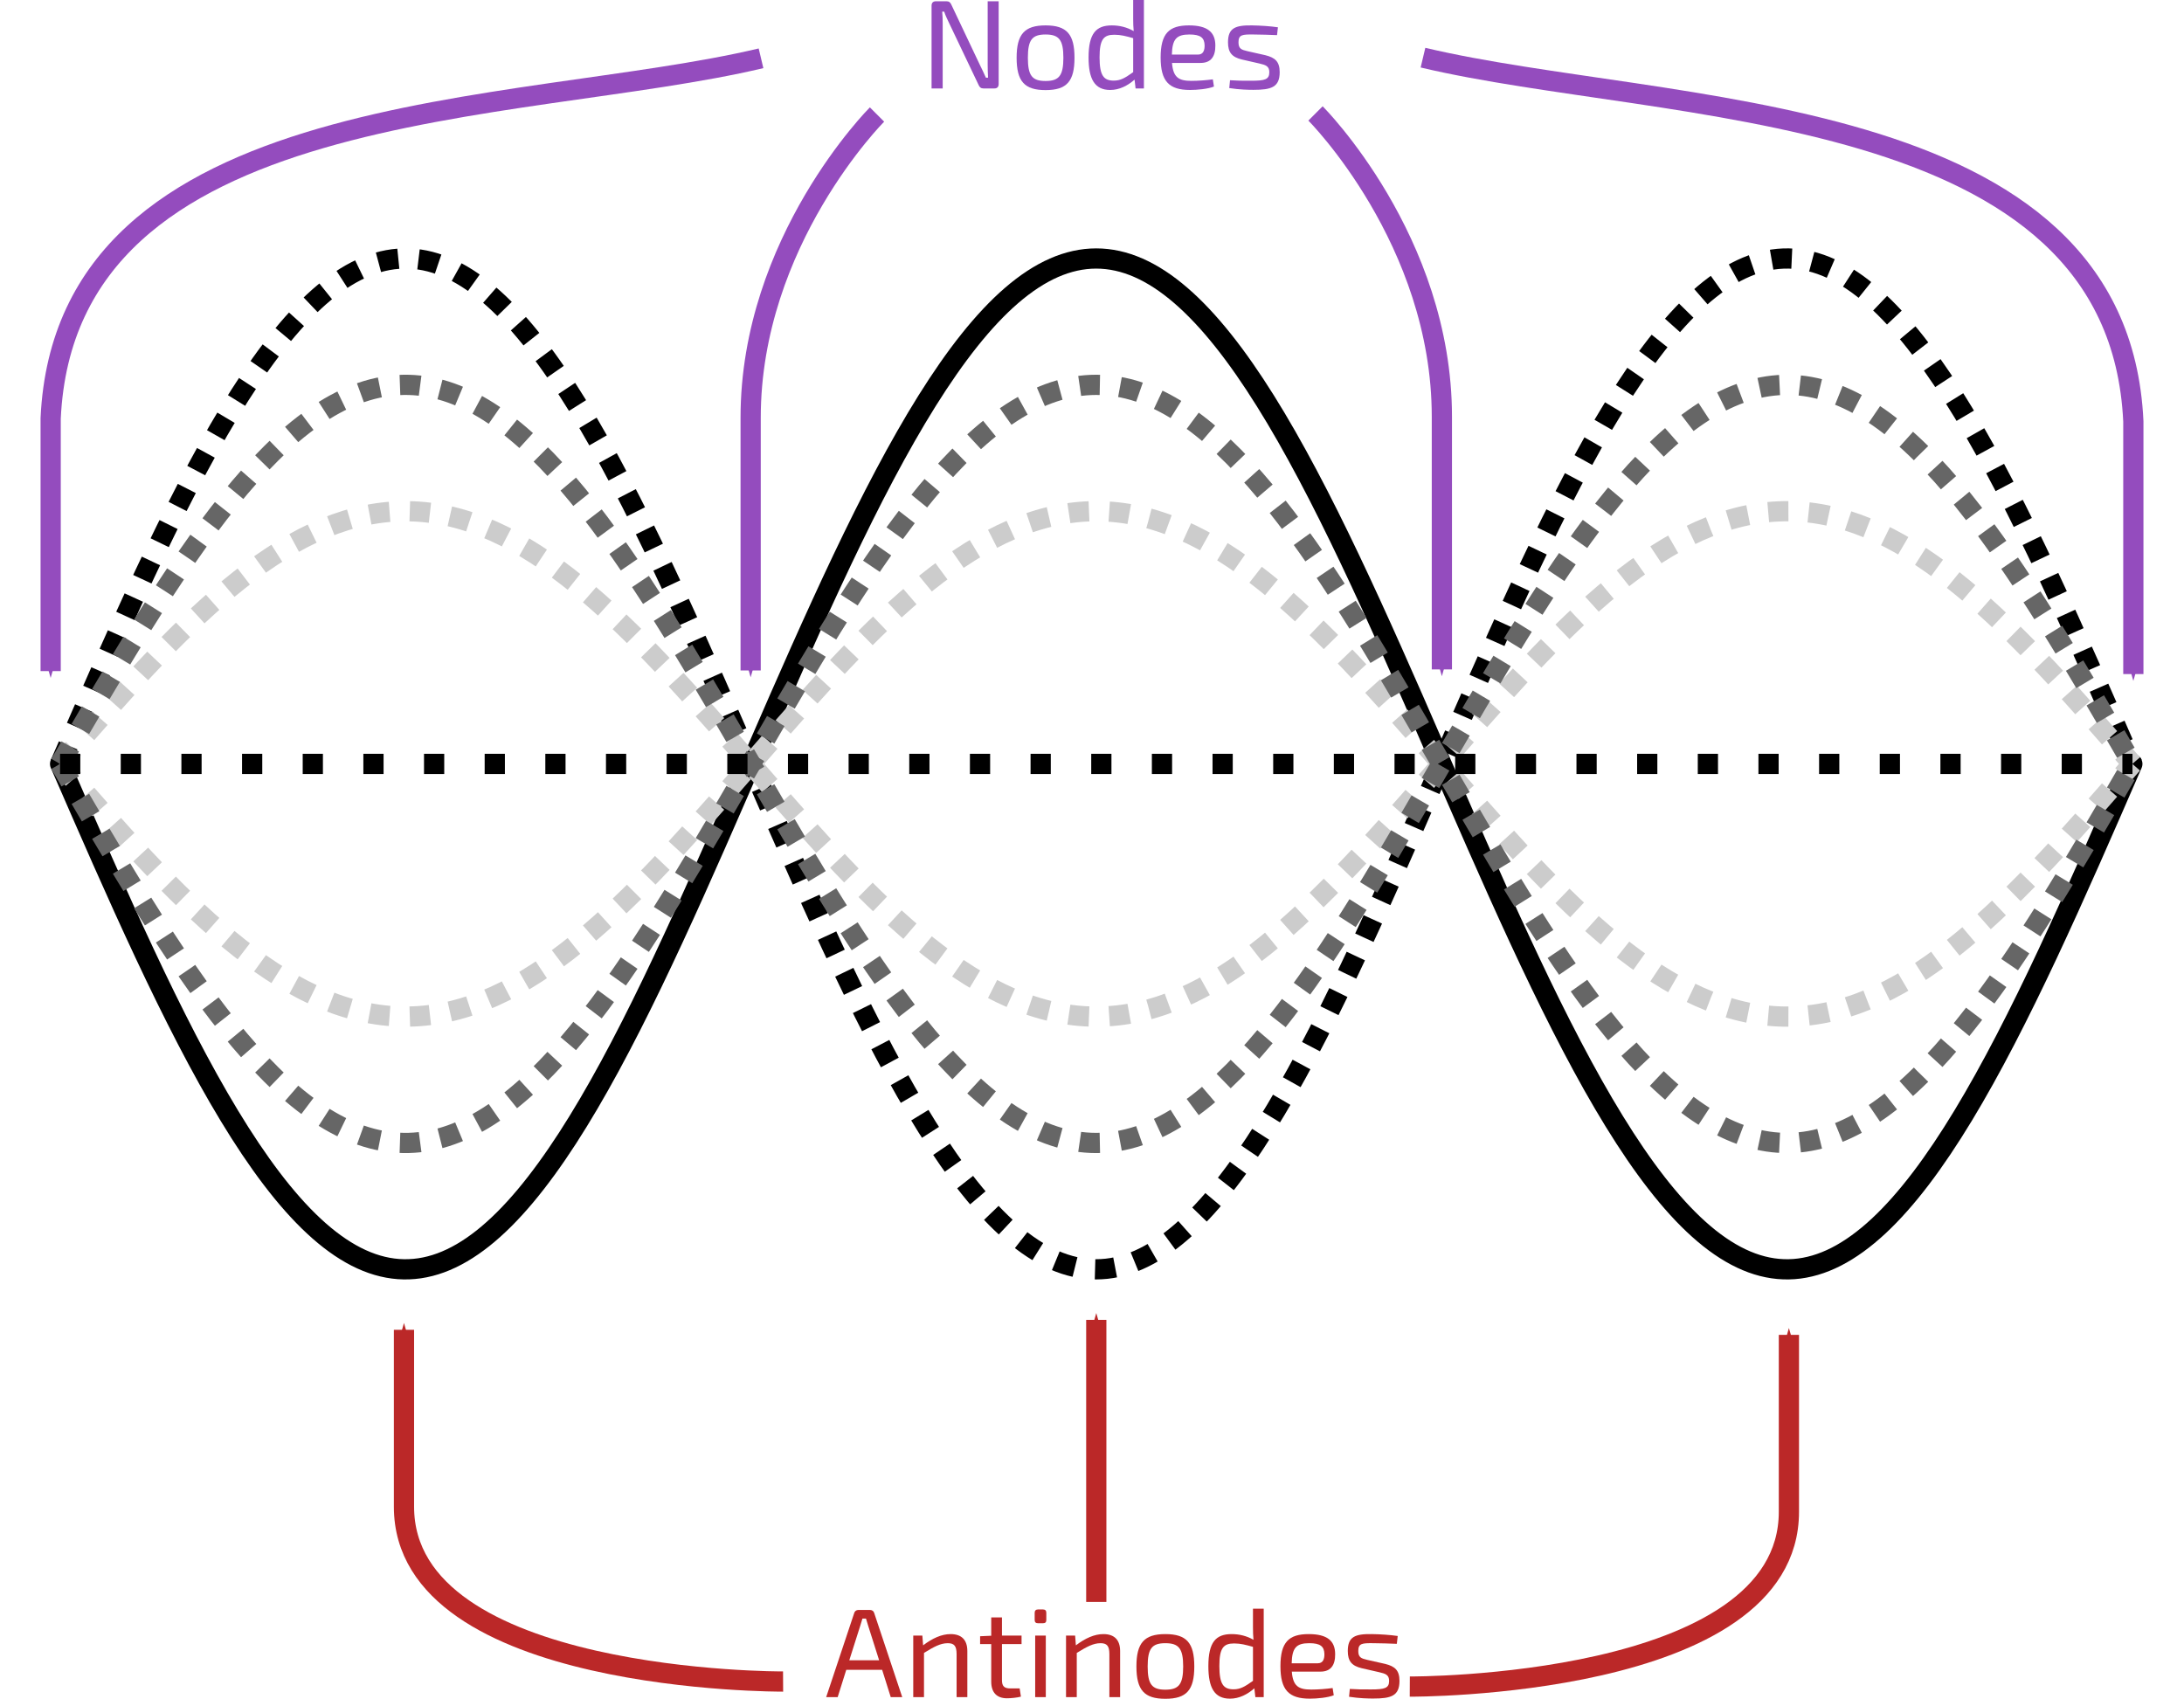 <?xml version="1.0" encoding="UTF-8" standalone="no"?>
<!-- Created with Inkscape (http://www.inkscape.org/) -->

<svg
   xmlns:dc="http://purl.org/dc/elements/1.1/"
   xmlns:cc="http://creativecommons.org/ns#"
   xmlns:rdf="http://www.w3.org/1999/02/22-rdf-syntax-ns#"
   xmlns:svg="http://www.w3.org/2000/svg"
   xmlns="http://www.w3.org/2000/svg"
   xmlns:sodipodi="http://sodipodi.sourceforge.net/DTD/sodipodi-0.dtd"
   xmlns:inkscape="http://www.inkscape.org/namespaces/inkscape"
   width="121.942mm"
   height="94.859mm"
   viewBox="0 0 432.076 336.115"
   id="svg14988"
   version="1.1"
   inkscape:version="0.91 r13725"
   sodipodi:docname="concepts_standing_waves_a_standing_wave.svg">
  <sodipodi:namedview
     id="base"
     pagecolor="#ffffff"
     bordercolor="#666666"
     borderopacity="1.0"
     inkscape:pageopacity="0.0"
     inkscape:pageshadow="2"
     inkscape:zoom="3.959798"
     inkscape:cx="128.51602"
     inkscape:cy="208.02014"
     inkscape:document-units="px"
     inkscape:current-layer="layer1"
     showgrid="true"
     inkscape:window-width="1920"
     inkscape:window-height="1018"
     inkscape:window-x="-8"
     inkscape:window-y="-8"
     inkscape:window-maximized="1"
     fit-margin-top="0"
     fit-margin-left="0"
     fit-margin-right="0"
     fit-margin-bottom="0"
     inkscape:object-nodes="false"
     inkscape:snap-intersection-paths="true"
     inkscape:snap-smooth-nodes="false">
    <inkscape:grid
       type="xygrid"
       id="grid15536"
       originx="-98.115"
       originy="-625.028" />
  </sodipodi:namedview>
  <defs
     id="defs14990">
    <marker
       inkscape:isstock="true"
       style="overflow:visible"
       id="marker5819"
       refX="0"
       refY="0"
       orient="auto"
       inkscape:stockid="Arrow1Mend">
      <path
         transform="matrix(-0.4,0,0,-0.4,-4,0)"
         style="fill:#bb2828;fill-opacity:1;fill-rule:evenodd;stroke:#bb2828;stroke-width:1pt;stroke-opacity:1"
         d="M 0,0 5,-5 -12.5,0 5,5 0,0 Z"
         id="path5821"
         inkscape:connector-curvature="0" />
    </marker>
    <marker
       inkscape:stockid="Arrow1Mend"
       orient="auto"
       refY="0"
       refX="0"
       id="Arrow1Mend"
       style="overflow:visible"
       inkscape:isstock="true"
       inkscape:collect="always">
      <path
         id="path4160"
         d="M 0,0 5,-5 -12.5,0 5,5 0,0 Z"
         style="fill:#944cbe;fill-opacity:1;fill-rule:evenodd;stroke:#944cbe;stroke-width:1pt;stroke-opacity:1"
         transform="matrix(-0.4,0,0,-0.4,-4,0)"
         inkscape:connector-curvature="0" />
    </marker>
    <marker
       inkscape:stockid="Arrow1Mend"
       orient="auto"
       refY="0"
       refX="0"
       id="Arrow1Mend-1"
       style="overflow:visible"
       inkscape:isstock="true">
      <path
         inkscape:connector-curvature="0"
         id="path4160-0"
         d="M 0,0 5,-5 -12.5,0 5,5 0,0 Z"
         style="fill:#944cbe;fill-opacity:1;fill-rule:evenodd;stroke:#944cbe;stroke-width:1pt;stroke-opacity:1"
         transform="matrix(-0.4,0,0,-0.4,-4,0)" />
    </marker>
    <marker
       inkscape:stockid="Arrow1Mend"
       orient="auto"
       refY="0"
       refX="0"
       id="Arrow1Mend-6"
       style="overflow:visible"
       inkscape:isstock="true">
      <path
         inkscape:connector-curvature="0"
         id="path4160-06"
         d="M 0,0 5,-5 -12.5,0 5,5 0,0 Z"
         style="fill:#944cbe;fill-opacity:1;fill-rule:evenodd;stroke:#944cbe;stroke-width:1pt;stroke-opacity:1"
         transform="matrix(-0.4,0,0,-0.4,-4,0)" />
    </marker>
    <marker
       inkscape:stockid="Arrow1Mend"
       orient="auto"
       refY="0"
       refX="0"
       id="Arrow1Mend-6-4"
       style="overflow:visible"
       inkscape:isstock="true">
      <path
         inkscape:connector-curvature="0"
         id="path4160-06-5"
         d="M 0,0 5,-5 -12.5,0 5,5 0,0 Z"
         style="fill:#944cbe;fill-opacity:1;fill-rule:evenodd;stroke:#944cbe;stroke-width:1pt;stroke-opacity:1"
         transform="matrix(-0.4,0,0,-0.4,-4,0)" />
    </marker>
    <marker
       inkscape:stockid="Arrow1Mend"
       orient="auto"
       refY="0"
       refX="0"
       id="Arrow1Mend-2"
       style="overflow:visible"
       inkscape:isstock="true"
       inkscape:collect="always">
      <path
         inkscape:connector-curvature="0"
         id="path4160-8"
         d="M 0,0 5,-5 -12.5,0 5,5 0,0 Z"
         style="fill:#bb2828;fill-opacity:1;fill-rule:evenodd;stroke:#bb2828;stroke-width:1pt;stroke-opacity:1"
         transform="matrix(-0.4,0,0,-0.4,-4,0)" />
    </marker>
    <marker
       inkscape:stockid="Arrow1Mend"
       orient="auto"
       refY="0"
       refX="0"
       id="Arrow1Mend-2-5"
       style="overflow:visible"
       inkscape:isstock="true"
       inkscape:collect="always">
      <path
         inkscape:connector-curvature="0"
         id="path4160-8-2"
         d="M 0,0 5,-5 -12.5,0 5,5 0,0 Z"
         style="fill:#bb2828;fill-opacity:1;fill-rule:evenodd;stroke:#bb2828;stroke-width:1pt;stroke-opacity:1"
         transform="matrix(-0.4,0,0,-0.4,-4,0)" />
    </marker>
  </defs>
  <g
     inkscape:label="Layer 1"
     inkscape:groupmode="layer"
     id="layer1"
     transform="translate(-98.115,-91.219)">
    <path
       style="fill:none;fill-opacity:1;stroke:#000000;stroke-width:4;stroke-linecap:butt;stroke-linejoin:miter;stroke-miterlimit:4;stroke-dasharray:4, 4;stroke-dashoffset:0;stroke-opacity:1"
       d="m 110,242.362 0,0 c 2.789,-6.411 5.578,-12.823 8.367,-19.116 2.789,-6.293 5.578,-12.468 8.367,-18.411 2.789,-5.943 5.578,-11.653 8.367,-17.027 2.789,-5.374 5.578,-10.409 8.367,-15.015 2.789,-4.606 5.578,-8.78 8.367,-12.449 2.789,-3.669 5.578,-6.828 8.367,-9.424 2.789,-2.596 5.578,-4.624 8.367,-6.052 2.789,-1.427 5.578,-2.25 8.367,-2.456 2.789,-0.206 5.578,0.208 8.367,1.23 2.789,1.023 5.578,2.658 8.367,4.871 2.789,2.214 5.578,5.009 8.367,8.333 2.789,3.323 5.578,7.177 8.367,11.486 2.789,4.31 5.578,9.079 8.367,14.217 2.789,5.138 5.578,10.646 8.367,16.423 2.789,5.776 5.578,11.821 8.367,18.023 2.789,6.202 5.578,12.56 8.367,18.958 2.789,6.398 5.578,12.836 8.367,19.195 2.789,6.359 5.578,12.638 8.367,18.723 2.789,6.085 5.578,11.974 8.367,17.561 2.789,5.587 5.578,10.869 8.367,15.751 2.789,4.882 5.578,9.362 8.367,13.36 2.789,3.998 5.578,7.511 8.367,10.477 2.789,2.966 5.578,5.382 8.367,7.207 2.789,1.825 5.578,3.055 8.367,3.671 2.789,0.616 5.578,0.615 8.367,0 2.789,-0.615 5.578,-1.847 8.367,-3.671 2.789,-1.824 5.578,-4.242 8.367,-7.207 2.789,-2.965 5.578,-6.48 8.367,-10.477 2.789,-3.997 5.578,-8.479 8.367,-13.36 2.789,-4.882 5.578,-10.165 8.367,-15.751 2.789,-5.586 5.578,-11.476 8.367,-17.561 2.789,-6.085 5.578,-12.364 8.367,-18.723 2.789,-6.359 5.578,-12.796 8.367,-19.195 2.789,-6.398 5.578,-12.757 8.367,-18.958 2.789,-6.202 5.578,-12.246 8.367,-18.023 2.789,-5.777 5.578,-11.284 8.367,-16.423 2.789,-5.139 5.578,-9.906 8.367,-14.217 2.789,-4.311 5.578,-8.162 8.367,-11.486 2.789,-3.324 5.578,-6.118 8.367,-8.333 2.789,-2.215 5.578,-3.847 8.367,-4.871 2.789,-1.024 5.578,-1.435 8.367,-1.23 2.789,0.205 5.578,1.03 8.367,2.456 2.789,1.426 5.578,3.457 8.367,6.052 2.789,2.595 5.578,5.756 8.367,9.424 2.789,3.668 5.578,7.844 8.367,12.449 2.789,4.605 5.578,9.642 8.367,15.015 2.789,5.373 5.578,11.084 8.367,17.027 2.789,5.943 5.578,12.118 8.367,18.411 2.789,6.293 5.578,12.704 8.367,19.116 l 0,0"
       title="sin(x)"
       id="path15647"
       inkscape:connector-curvature="0" />
    <path
       id="path15663"
       title="-sin(x)"
       d="m 110,242.362 0,0 c 2.789,6.411 5.578,12.823 8.367,19.116 2.789,6.293 5.578,12.468 8.367,18.411 2.789,5.943 5.578,11.653 8.367,17.027 2.789,5.374 5.578,10.409 8.367,15.015 2.789,4.606 5.578,8.78 8.367,12.449 2.789,3.669 5.578,6.828 8.367,9.424 2.789,2.596 5.578,4.624 8.367,6.052 2.789,1.427 5.578,2.25 8.367,2.456 2.789,0.206 5.578,-0.208 8.367,-1.23 2.789,-1.023 5.578,-2.658 8.367,-4.871 2.789,-2.214 5.578,-5.009 8.367,-8.333 2.789,-3.323 5.578,-7.177 8.367,-11.486 2.789,-4.31 5.578,-9.079 8.367,-14.217 2.789,-5.138 5.578,-10.646 8.367,-16.423 2.789,-5.776 5.578,-11.821 8.367,-18.023 2.789,-6.202 5.578,-12.56 8.367,-18.958 2.789,-6.398 5.578,-12.836 8.367,-19.195 2.789,-6.359 5.578,-12.638 8.367,-18.723 2.789,-6.085 5.578,-11.974 8.367,-17.561 2.789,-5.587 5.578,-10.869 8.367,-15.751 2.789,-4.882 5.578,-9.362 8.367,-13.36 2.789,-3.998 5.578,-7.511 8.367,-10.477 2.789,-2.966 5.578,-5.382 8.367,-7.207 2.789,-1.825 5.578,-3.055 8.367,-3.671 2.789,-0.616 5.578,-0.615 8.367,0 2.789,0.615 5.578,1.847 8.367,3.671 2.789,1.824 5.578,4.242 8.367,7.207 2.789,2.965 5.578,6.48 8.367,10.477 2.789,3.997 5.578,8.479 8.367,13.36 2.789,4.882 5.578,10.165 8.367,15.751 2.789,5.586 5.578,11.476 8.367,17.561 2.789,6.085 5.578,12.364 8.367,18.723 2.789,6.359 5.578,12.796 8.367,19.195 2.789,6.398 5.578,12.757 8.367,18.958 2.789,6.202 5.578,12.246 8.367,18.023 2.789,5.777 5.578,11.284 8.367,16.423 2.789,5.139 5.578,9.906 8.367,14.217 2.789,4.311 5.578,8.162 8.367,11.486 2.789,3.324 5.578,6.118 8.367,8.333 2.789,2.215 5.578,3.847 8.367,4.871 2.789,1.024 5.578,1.435 8.367,1.23 2.789,-0.205 5.578,-1.03 8.367,-2.456 2.789,-1.426 5.578,-3.457 8.367,-6.052 2.789,-2.595 5.578,-5.756 8.367,-9.424 2.789,-3.668 5.578,-7.844 8.367,-12.449 2.789,-4.605 5.578,-9.642 8.367,-15.015 2.789,-5.373 5.578,-11.084 8.367,-17.027 2.789,-5.943 5.578,-12.118 8.367,-18.411 2.789,-6.293 5.578,-12.704 8.367,-19.116 l 0,0"
       style="fill:none;fill-opacity:1;stroke:#000000;stroke-width:4;stroke-linecap:round;stroke-linejoin:miter;stroke-miterlimit:4;stroke-dasharray:none;stroke-dashoffset:0;stroke-opacity:1"
       inkscape:connector-curvature="0" />
    <path
       style="fill:none;fill-opacity:1;stroke:#cccccc;stroke-width:4;stroke-linecap:butt;stroke-linejoin:miter;stroke-miterlimit:4;stroke-dasharray:4, 4;stroke-dashoffset:0;stroke-opacity:1"
       d="m 110,242.362 0,0 c 2.789,3.206 5.578,6.411 8.367,9.558 2.789,3.147 5.578,6.234 8.367,9.205 2.789,2.972 5.578,5.827 8.367,8.513 2.789,2.687 5.578,5.204 8.367,7.507 2.789,2.303 5.578,4.39 8.367,6.224 2.789,1.834 5.578,3.414 8.367,4.712 2.789,1.298 5.578,2.312 8.367,3.026 2.789,0.714 5.578,1.125 8.367,1.228 2.789,0.103 5.578,-0.104 8.367,-0.615 2.789,-0.511 5.578,-1.329 8.367,-2.436 2.789,-1.107 5.578,-2.505 8.367,-4.166 2.789,-1.662 5.578,-3.588 8.367,-5.743 2.789,-2.155 5.578,-4.539 8.367,-7.108 2.789,-2.569 5.578,-5.323 8.367,-8.211 2.789,-2.888 5.578,-5.911 8.367,-9.011 2.789,-3.101 5.578,-6.28 8.367,-9.479 2.789,-3.199 5.578,-6.418 8.367,-9.597 2.789,-3.179 5.578,-6.319 8.367,-9.362 2.789,-3.042 5.578,-5.987 8.367,-8.78 2.789,-2.793 5.578,-5.434 8.367,-7.876 2.789,-2.441 5.578,-4.681 8.367,-6.68 2.789,-1.999 5.578,-3.755 8.367,-5.238 2.789,-1.483 5.578,-2.691 8.367,-3.603 2.789,-0.912 5.578,-1.527 8.367,-1.836 2.789,-0.308 5.578,-0.308 8.367,0 2.789,0.308 5.578,0.924 8.367,1.836 2.789,0.912 5.578,2.121 8.367,3.603 2.789,1.482 5.578,3.24 8.367,5.238 2.789,1.998 5.578,4.239 8.367,6.68 2.789,2.441 5.578,5.082 8.367,7.876 2.789,2.793 5.578,5.738 8.367,8.78 2.789,3.042 5.578,6.182 8.367,9.362 2.789,3.179 5.578,6.398 8.367,9.597 2.789,3.199 5.578,6.378 8.367,9.479 2.789,3.101 5.578,6.123 8.367,9.011 2.789,2.888 5.578,5.642 8.367,8.211 2.789,2.569 5.578,4.953 8.367,7.108 2.789,2.155 5.578,4.081 8.367,5.743 2.789,1.662 5.578,3.059 8.367,4.166 2.789,1.107 5.578,1.924 8.367,2.436 2.789,0.512 5.578,0.718 8.367,0.615 2.789,-0.102 5.578,-0.515 8.367,-1.228 2.789,-0.713 5.578,-1.728 8.367,-3.026 2.789,-1.297 5.578,-2.878 8.367,-4.712 2.789,-1.834 5.578,-3.922 8.367,-6.224 2.789,-2.303 5.578,-4.821 8.367,-7.507 2.789,-2.687 5.578,-5.542 8.367,-8.513 2.789,-2.971 5.578,-6.059 8.367,-9.205 2.789,-3.147 5.578,-6.352 8.367,-9.558 l 0,0"
       title="-0.5*sin(x)"
       id="path15681"
       inkscape:connector-curvature="0" />
    <path
       id="path15701"
       title="0.5*sin(x)"
       d="m 110,242.362 0,0 c 2.789,-3.206 5.578,-6.411 8.367,-9.558 2.789,-3.147 5.578,-6.234 8.367,-9.205 2.789,-2.972 5.578,-5.827 8.367,-8.513 2.789,-2.687 5.578,-5.204 8.367,-7.507 2.789,-2.303 5.578,-4.39 8.367,-6.224 2.789,-1.834 5.578,-3.414 8.367,-4.712 2.789,-1.298 5.578,-2.312 8.367,-3.026 2.789,-0.714 5.578,-1.125 8.367,-1.228 2.789,-0.103 5.578,0.104 8.367,0.615 2.789,0.511 5.578,1.329 8.367,2.436 2.789,1.107 5.578,2.505 8.367,4.166 2.789,1.662 5.578,3.588 8.367,5.743 2.789,2.155 5.578,4.539 8.367,7.108 2.789,2.569 5.578,5.323 8.367,8.211 2.789,2.888 5.578,5.911 8.367,9.011 2.789,3.101 5.578,6.28 8.367,9.479 2.789,3.199 5.578,6.418 8.367,9.597 2.789,3.179 5.578,6.319 8.367,9.362 2.789,3.042 5.578,5.987 8.367,8.78 2.789,2.793 5.578,5.434 8.367,7.876 2.789,2.441 5.578,4.681 8.367,6.68 2.789,1.999 5.578,3.755 8.367,5.238 2.789,1.483 5.578,2.691 8.367,3.603 2.789,0.912 5.578,1.527 8.367,1.836 2.789,0.308 5.578,0.308 8.367,0 2.789,-0.308 5.578,-0.924 8.367,-1.836 2.789,-0.912 5.578,-2.121 8.367,-3.603 2.789,-1.482 5.578,-3.24 8.367,-5.238 2.789,-1.998 5.578,-4.239 8.367,-6.68 2.789,-2.441 5.578,-5.082 8.367,-7.876 2.789,-2.793 5.578,-5.738 8.367,-8.78 2.789,-3.042 5.578,-6.182 8.367,-9.362 2.789,-3.179 5.578,-6.398 8.367,-9.597 2.789,-3.199 5.578,-6.378 8.367,-9.479 2.789,-3.101 5.578,-6.123 8.367,-9.011 2.789,-2.888 5.578,-5.642 8.367,-8.211 2.789,-2.569 5.578,-4.953 8.367,-7.108 2.789,-2.155 5.578,-4.081 8.367,-5.743 2.789,-1.662 5.578,-3.059 8.367,-4.166 2.789,-1.107 5.578,-1.924 8.367,-2.436 2.789,-0.512 5.578,-0.718 8.367,-0.615 2.789,0.102 5.578,0.515 8.367,1.228 2.789,0.713 5.578,1.728 8.367,3.026 2.789,1.297 5.578,2.878 8.367,4.712 2.789,1.834 5.578,3.922 8.367,6.224 2.789,2.303 5.578,4.821 8.367,7.507 2.789,2.687 5.578,5.542 8.367,8.513 2.789,2.971 5.578,6.059 8.367,9.205 2.789,3.147 5.578,6.352 8.367,9.558 l 0,0"
       style="fill:none;fill-opacity:1;stroke:#cccccc;stroke-width:4;stroke-linecap:butt;stroke-linejoin:miter;stroke-miterlimit:4;stroke-dasharray:4, 4;stroke-dashoffset:0;stroke-opacity:1"
       inkscape:connector-curvature="0" />
    <path
       style="fill:none;fill-opacity:1;stroke:#666666;stroke-width:4;stroke-linecap:butt;stroke-linejoin:miter;stroke-miterlimit:4;stroke-dasharray:4, 4;stroke-dashoffset:0;stroke-opacity:1"
       d="m 110,242.362 0,0 c 2.789,-4.809 5.578,-9.617 8.367,-14.337 2.789,-4.72 5.578,-9.351 8.367,-13.808 2.789,-4.457 5.578,-8.74 8.367,-12.77 2.789,-4.03 5.578,-7.807 8.367,-11.261 2.789,-3.455 5.578,-6.585 8.367,-9.337 2.789,-2.751 5.578,-5.121 8.367,-7.068 2.789,-1.947 5.578,-3.468 8.367,-4.539 2.789,-1.07 5.578,-1.687 8.367,-1.842 2.789,-0.155 5.578,0.156 8.367,0.923 2.789,0.767 5.578,1.993 8.367,3.654 2.789,1.66 5.578,3.757 8.367,6.249 2.789,2.492 5.578,5.382 8.367,8.615 2.789,3.232 5.578,6.809 8.367,10.663 2.789,3.853 5.578,7.985 8.367,12.317 2.789,4.332 5.578,8.866 8.367,13.517 2.789,4.651 5.578,9.42 8.367,14.219 2.789,4.799 5.578,9.627 8.367,14.396 2.789,4.769 5.578,9.479 8.367,14.042 2.789,4.564 5.578,8.981 8.367,13.171 2.789,4.19 5.578,8.152 8.367,11.813 2.789,3.662 5.578,7.022 8.367,10.02 2.789,2.998 5.578,5.633 8.367,7.858 2.789,2.225 5.578,4.037 8.367,5.405 2.789,1.369 5.578,2.291 8.367,2.753 2.789,0.462 5.578,0.461 8.367,0 2.789,-0.461 5.578,-1.386 8.367,-2.753 2.789,-1.368 5.578,-3.181 8.367,-5.405 2.789,-2.224 5.578,-4.86 8.367,-7.858 2.789,-2.998 5.578,-6.359 8.367,-10.02 2.789,-3.661 5.578,-7.624 8.367,-11.813 2.789,-4.19 5.578,-8.607 8.367,-13.171 2.789,-4.563 5.578,-9.273 8.367,-14.042 2.789,-4.769 5.578,-9.597 8.367,-14.396 2.789,-4.799 5.578,-9.567 8.367,-14.219 2.789,-4.651 5.578,-9.185 8.367,-13.517 2.789,-4.333 5.578,-8.463 8.367,-12.317 2.789,-3.854 5.578,-7.429 8.367,-10.663 2.789,-3.233 5.578,-6.122 8.367,-8.615 2.789,-2.493 5.578,-4.588 8.367,-6.249 2.789,-1.661 5.578,-2.886 8.367,-3.654 2.789,-0.768 5.578,-1.077 8.367,-0.923 2.789,0.154 5.578,0.772 8.367,1.842 2.789,1.07 5.578,2.593 8.367,4.539 2.789,1.946 5.578,4.317 8.367,7.068 2.789,2.751 5.578,5.883 8.367,9.337 2.789,3.454 5.578,7.231 8.367,11.261 2.789,4.03 5.578,8.313 8.367,12.77 2.789,4.457 5.578,9.088 8.367,13.808 2.789,4.72 5.578,9.528 8.367,14.337 l 0,0"
       title="0.75*sin(x)"
       id="path15723"
       inkscape:connector-curvature="0" />
    <path
       id="path15747"
       title="-0.75*sin(x)"
       d="m 110,242.362 0,0 c 2.789,4.809 5.578,9.617 8.367,14.337 2.789,4.72 5.578,9.351 8.367,13.808 2.789,4.457 5.578,8.74 8.367,12.77 2.789,4.03 5.578,7.807 8.367,11.261 2.789,3.455 5.578,6.585 8.367,9.337 2.789,2.751 5.578,5.121 8.367,7.068 2.789,1.947 5.578,3.468 8.367,4.539 2.789,1.07 5.578,1.687 8.367,1.842 2.789,0.155 5.578,-0.156 8.367,-0.923 2.789,-0.767 5.578,-1.993 8.367,-3.654 2.789,-1.66 5.578,-3.757 8.367,-6.249 2.789,-2.492 5.578,-5.382 8.367,-8.615 2.789,-3.232 5.578,-6.809 8.367,-10.663 2.789,-3.853 5.578,-7.985 8.367,-12.317 2.789,-4.332 5.578,-8.866 8.367,-13.517 2.789,-4.651 5.578,-9.42 8.367,-14.219 2.789,-4.799 5.578,-9.627 8.367,-14.396 2.789,-4.769 5.578,-9.479 8.367,-14.042 2.789,-4.564 5.578,-8.981 8.367,-13.171 2.789,-4.19 5.578,-8.152 8.367,-11.813 2.789,-3.662 5.578,-7.022 8.367,-10.02 2.789,-2.998 5.578,-5.633 8.367,-7.858 2.789,-2.225 5.578,-4.037 8.367,-5.405 2.789,-1.369 5.578,-2.291 8.367,-2.753 2.789,-0.462 5.578,-0.461 8.367,0 2.789,0.461 5.578,1.386 8.367,2.753 2.789,1.368 5.578,3.181 8.367,5.405 2.789,2.224 5.578,4.86 8.367,7.858 2.789,2.998 5.578,6.359 8.367,10.02 2.789,3.661 5.578,7.624 8.367,11.813 2.789,4.19 5.578,8.607 8.367,13.171 2.789,4.563 5.578,9.273 8.367,14.042 2.789,4.769 5.578,9.597 8.367,14.396 2.789,4.799 5.578,9.567 8.367,14.219 2.789,4.651 5.578,9.185 8.367,13.517 2.789,4.333 5.578,8.463 8.367,12.317 2.789,3.854 5.578,7.429 8.367,10.663 2.789,3.233 5.578,6.122 8.367,8.615 2.789,2.493 5.578,4.588 8.367,6.249 2.789,1.661 5.578,2.886 8.367,3.654 2.789,0.768 5.578,1.077 8.367,0.923 2.789,-0.154 5.578,-0.772 8.367,-1.842 2.789,-1.07 5.578,-2.593 8.367,-4.539 2.789,-1.946 5.578,-4.317 8.367,-7.068 2.789,-2.751 5.578,-5.883 8.367,-9.337 2.789,-3.454 5.578,-7.231 8.367,-11.261 2.789,-4.03 5.578,-8.313 8.367,-12.77 2.789,-4.457 5.578,-9.088 8.367,-13.808 2.789,-4.72 5.578,-9.528 8.367,-14.337 l 0,0"
       style="fill:none;fill-opacity:1;stroke:#666666;stroke-width:4;stroke-linecap:butt;stroke-linejoin:miter;stroke-miterlimit:4;stroke-dasharray:4, 4;stroke-dashoffset:0;stroke-opacity:1"
       inkscape:connector-curvature="0" />
    <path
       style="color:#000000;clip-rule:nonzero;display:inline;overflow:visible;visibility:visible;opacity:1;isolation:auto;mix-blend-mode:normal;color-interpolation:sRGB;color-interpolation-filters:linearRGB;solid-color:#000000;solid-opacity:1;fill:none;fill-opacity:1;fill-rule:evenodd;stroke:#000000;stroke-width:4;stroke-linecap:butt;stroke-linejoin:miter;stroke-miterlimit:4;stroke-dasharray:4, 8;stroke-dashoffset:0;stroke-opacity:1;color-rendering:auto;image-rendering:auto;shape-rendering:auto;text-rendering:auto;enable-background:accumulate"
       d="m 110,242.362 410,0"
       id="path15760"
       inkscape:connector-curvature="0" />
    <g
       style="font-style:normal;font-variant:normal;font-weight:normal;font-stretch:normal;font-size:25px;line-height:125%;font-family:'STIX MathJax Main';-inkscape-font-specification:'STIX MathJax Main';text-align:start;letter-spacing:0px;word-spacing:0px;writing-mode:lr-tb;text-anchor:start;fill:#000000;fill-opacity:1;stroke:none;stroke-width:1px;stroke-linecap:butt;stroke-linejoin:miter;stroke-opacity:1"
       id="text4141">
      <path
         d="m 295.689,91.469 -2.175,0 0,12.5 c 0,0.875 0.025,1.725 0.075,2.625 l -0.425,0 c -0.375,-0.85 -0.825,-1.8 -1.175,-2.5 l -5.65,-11.925 c -0.2,-0.475 -0.475,-0.7 -0.975,-0.7 l -2.075,0 c -0.575,0 -0.875,0.3 -0.875,0.875 l 0,16.375 2.2,0 0,-12.925 c 0,-0.75 -0.025,-1.525 -0.1,-2.275 l 0.4,0 c 0.2,0.7 0.675,1.625 0.975,2.275 l 5.825,12.225 c 0.2,0.475 0.475,0.7 0.975,0.7 l 2.15,0 c 0.55,0 0.85,-0.3 0.85,-0.875 l 0,-16.375 z"
         style="font-style:normal;font-variant:normal;font-weight:normal;font-stretch:normal;font-family:'Exo 2.0';-inkscape-font-specification:'Exo 2.0, ';fill:#944cbe"
         id="path6984"
         inkscape:connector-curvature="0" />
      <path
         d="m 304.966,96.244 c -4.175,0 -5.725,1.75 -5.725,6.4 0,4.675 1.55,6.4 5.725,6.4 4.2,0 5.725,-1.725 5.725,-6.4 0,-4.65 -1.525,-6.4 -5.725,-6.4 z m 0,1.8 c 2.65,0 3.525,1.05 3.525,4.6 0,3.55 -0.875,4.6 -3.525,4.6 -2.65,0 -3.5,-1.05 -3.5,-4.6 0,-3.55 0.85,-4.6 3.5,-4.6 z"
         style="font-style:normal;font-variant:normal;font-weight:normal;font-stretch:normal;font-family:'Exo 2.0';-inkscape-font-specification:'Exo 2.0, ';fill:#944cbe"
         id="path6986"
         inkscape:connector-curvature="0" />
      <path
         d="m 324.425,91.219 -2.125,0 0,3.75 c 0,0.85 0.025,1.575 0.1,2.4 -1.35,-0.775 -2.825,-1.125 -4.325,-1.125 -3.125,0 -4.6,1.6 -4.6,6.35 0,4.25 1.2,6.425 4.275,6.425 1.875,0 3.525,-0.9 4.825,-2.05 l 0.2,1.75 1.65,0 0,-17.5 z m -2.125,14.275 c -1.65,1.175 -2.5,1.675 -3.85,1.675 -1.975,0 -2.8,-1 -2.8,-4.6 0,-3.6 0.825,-4.475 2.925,-4.475 1.275,0 2.3,0.275 3.725,0.675 l 0,6.725 z"
         style="font-style:normal;font-variant:normal;font-weight:normal;font-stretch:normal;font-family:'Exo 2.0';-inkscape-font-specification:'Exo 2.0, ';fill:#944cbe"
         id="path6988"
         inkscape:connector-curvature="0" />
      <path
         d="m 335.656,103.669 c 2.025,0 2.925,-1.275 2.9,-3.45 0,-2.625 -1.55,-3.975 -5.225,-3.975 -3.925,0 -5.6,1.575 -5.6,6.35 0,4.675 1.625,6.425 5.825,6.425 1.4,0 3.575,-0.2 4.725,-0.675 l -0.225,-1.425 c -1.25,0.175 -2.925,0.3 -4.225,0.3 -2.5,0 -3.625,-0.65 -3.85,-3.55 l 5.675,0 z m -5.7,-1.65 c 0.075,-3.075 0.925,-3.975 3.475,-3.975 2.175,0 2.975,0.625 3,2.175 0,0.9 -0.225,1.8 -1.325,1.8 l -5.15,0 z"
         style="font-style:normal;font-variant:normal;font-weight:normal;font-stretch:normal;font-family:'Exo 2.0';-inkscape-font-specification:'Exo 2.0, ';fill:#944cbe"
         id="path6990"
         inkscape:connector-curvature="0" />
      <path
         d="m 347.309,103.794 c 1.175,0.275 1.925,0.5 1.925,1.7 0,1.45 -0.85,1.7 -3.575,1.7 -1.575,0.025 -3,-0.025 -4.2,-0.1 l -0.15,1.55 c 2.075,0.325 3.9,0.35 4.775,0.35 3.525,0 5.2,-0.5 5.2,-3.5 0,-2.075 -0.9,-2.875 -2.825,-3.35 l -3.55,-0.8 c -1.175,-0.275 -1.775,-0.475 -1.775,-1.75 0,-1.525 0.75,-1.575 3,-1.55 1.525,0 3.1,0.075 4.625,0.125 l 0.175,-1.55 c -1.5,-0.225 -3.525,-0.35 -5.125,-0.375 -3.325,-0.05 -4.75,0.525 -4.75,3.35 0,2 0.775,2.925 2.75,3.4 l 3.5,0.8 z"
         style="font-style:normal;font-variant:normal;font-weight:normal;font-stretch:normal;font-family:'Exo 2.0';-inkscape-font-specification:'Exo 2.0, ';fill:#944cbe"
         id="path6992"
         inkscape:connector-curvature="0" />
    </g>
    <path
       style="fill:none;fill-rule:evenodd;stroke:#944cbe;stroke-width:4;stroke-linecap:butt;stroke-linejoin:miter;stroke-miterlimit:4;stroke-dasharray:none;stroke-opacity:1;marker-end:url(#Arrow1Mend)"
       d="m 271.621,113.877 c 0,0 -25,25 -25,60 l 0,25 0,25"
       id="path4145"
       inkscape:connector-curvature="0"
       sodipodi:nodetypes="cscc" />
    <path
       style="fill:none;fill-rule:evenodd;stroke:#944cbe;stroke-width:4;stroke-linecap:butt;stroke-linejoin:miter;stroke-miterlimit:4;stroke-dasharray:none;stroke-opacity:1;marker-end:url(#Arrow1Mend-1)"
       d="m 358.371,113.663 c 0,0 25,25 25,60 l 0,25 0,25"
       id="path4145-5"
       inkscape:connector-curvature="0"
       sodipodi:nodetypes="cscc" />
    <path
       style="fill:none;fill-rule:evenodd;stroke:#944cbe;stroke-width:4;stroke-linecap:butt;stroke-linejoin:miter;stroke-miterlimit:4;stroke-dasharray:none;stroke-opacity:1;marker-end:url(#Arrow1Mend-6)"
       d="m 248.672,102.754 c -47.875,11.383 -137.563,7.111 -140.536,71.25 l 0,50"
       id="path4145-2"
       inkscape:connector-curvature="0"
       sodipodi:nodetypes="ccc" />
    <path
       style="fill:none;fill-rule:evenodd;stroke:#944cbe;stroke-width:4;stroke-linecap:butt;stroke-linejoin:miter;stroke-miterlimit:4;stroke-dasharray:none;stroke-opacity:1;marker-end:url(#Arrow1Mend-6-4)"
       d="m 379.634,102.627 c 47.875,11.383 137.563,7.826 140.536,71.964 l 0,50"
       id="path4145-2-3"
       inkscape:connector-curvature="0"
       sodipodi:nodetypes="ccc" />
    <g
       style="font-style:normal;font-variant:normal;font-weight:normal;font-stretch:normal;font-size:25px;line-height:125%;font-family:'STIX MathJax Main';-inkscape-font-specification:'STIX MathJax Main';text-align:start;letter-spacing:0px;word-spacing:0px;writing-mode:lr-tb;text-anchor:start;fill:#000000;fill-opacity:1;stroke:none;stroke-width:1px;stroke-linecap:butt;stroke-linejoin:miter;stroke-opacity:1"
       id="text5807">
      <path
         d="m 272.637,421.609 1.7,5.4 2.275,0 -5.55,-16.65 c -0.1,-0.375 -0.425,-0.6 -0.825,-0.6 l -2.3,0 c -0.4,0 -0.725,0.225 -0.825,0.6 l -5.55,16.65 2.275,0 1.7,-5.4 7.1,0 z m -0.6,-1.9 -5.9,0 2.175,-6.85 0.425,-1.4 0.7,0 c 0.125,0.45 0.275,0.95 0.425,1.4 l 2.175,6.85 z"
         style="font-style:normal;font-variant:normal;font-weight:normal;font-stretch:normal;font-family:'Exo 2.0';-inkscape-font-specification:'Exo 2.0, ';fill:#bb2828"
         id="path6995"
         inkscape:connector-curvature="0" />
      <path
         d="m 280.589,414.834 -1.8,0 0,12.175 2.125,0 0,-8.75 c 1.95,-1.2 3.25,-1.925 4.7,-1.925 1.25,0 1.75,0.525 1.75,2.15 l 0,8.525 2.125,0 0,-9.125 c 0,-2.2 -1.15,-3.35 -3.3,-3.35 -1.8,0 -3.6,0.825 -5.45,2.225 l -0.15,-1.925 z"
         style="font-style:normal;font-variant:normal;font-weight:normal;font-stretch:normal;font-family:'Exo 2.0';-inkscape-font-specification:'Exo 2.0, ';fill:#bb2828"
         id="path6997"
         inkscape:connector-curvature="0" />
      <path
         d="m 296.341,416.509 3.875,0 0,-1.675 -3.875,0 0,-3.6 -2.125,0 0,3.625 -2.2,0.1 0,1.55 2.2,0 0,7.425 c 0,2.125 1.075,3.3 3.125,3.3 0.6,0 1.95,-0.1 2.75,-0.325 l -0.25,-1.625 -1.85,0 c -1.2,0 -1.65,-0.45 -1.65,-1.625 l 0,-7.15 z"
         style="font-style:normal;font-variant:normal;font-weight:normal;font-stretch:normal;font-family:'Exo 2.0';-inkscape-font-specification:'Exo 2.0, ';fill:#bb2828"
         id="path6999"
         inkscape:connector-curvature="0" />
      <path
         d="m 303.463,409.659 c -0.425,0 -0.65,0.25 -0.65,0.65 l 0,1.425 c 0,0.45 0.225,0.65 0.65,0.65 l 1,0 c 0.45,0 0.65,-0.2 0.65,-0.65 l 0,-1.425 c 0,-0.4 -0.2,-0.65 -0.65,-0.65 l -1,0 z m 1.55,17.35 0,-12.175 -2.1,0 0,12.175 2.1,0 z"
         style="font-style:normal;font-variant:normal;font-weight:normal;font-stretch:normal;font-family:'Exo 2.0';-inkscape-font-specification:'Exo 2.0, ';fill:#bb2828"
         id="path7001"
         inkscape:connector-curvature="0" />
      <path
         d="m 310.814,414.834 -1.8,0 0,12.175 2.125,0 0,-8.75 c 1.95,-1.2 3.25,-1.925 4.7,-1.925 1.25,0 1.75,0.525 1.75,2.15 l 0,8.525 2.125,0 0,-9.125 c 0,-2.2 -1.15,-3.35 -3.3,-3.35 -1.8,0 -3.6,0.825 -5.45,2.225 l -0.15,-1.925 z"
         style="font-style:normal;font-variant:normal;font-weight:normal;font-stretch:normal;font-family:'Exo 2.0';-inkscape-font-specification:'Exo 2.0, ';fill:#bb2828"
         id="path7003"
         inkscape:connector-curvature="0" />
      <path
         d="m 328.666,414.534 c -4.175,0 -5.725,1.75 -5.725,6.4 0,4.675 1.55,6.4 5.725,6.4 4.2,0 5.725,-1.725 5.725,-6.4 0,-4.65 -1.525,-6.4 -5.725,-6.4 z m 0,1.8 c 2.65,0 3.525,1.05 3.525,4.6 0,3.55 -0.875,4.6 -3.525,4.6 -2.65,0 -3.5,-1.05 -3.5,-4.6 0,-3.55 0.85,-4.6 3.5,-4.6 z"
         style="font-style:normal;font-variant:normal;font-weight:normal;font-stretch:normal;font-family:'Exo 2.0';-inkscape-font-specification:'Exo 2.0, ';fill:#bb2828"
         id="path7005"
         inkscape:connector-curvature="0" />
      <path
         d="m 348.125,409.509 -2.125,0 0,3.75 c 0,0.85 0.025,1.575 0.1,2.4 -1.35,-0.775 -2.825,-1.125 -4.325,-1.125 -3.125,0 -4.6,1.6 -4.6,6.35 0,4.25 1.2,6.425 4.275,6.425 1.875,0 3.525,-0.9 4.825,-2.05 l 0.2,1.75 1.65,0 0,-17.5 z m -2.125,14.275 c -1.65,1.175 -2.5,1.675 -3.85,1.675 -1.975,0 -2.8,-1 -2.8,-4.6 0,-3.6 0.825,-4.475 2.925,-4.475 1.275,0 2.3,0.275 3.725,0.675 l 0,6.725 z"
         style="font-style:normal;font-variant:normal;font-weight:normal;font-stretch:normal;font-family:'Exo 2.0';-inkscape-font-specification:'Exo 2.0, ';fill:#bb2828"
         id="path7007"
         inkscape:connector-curvature="0" />
      <path
         d="m 359.357,421.959 c 2.025,0 2.925,-1.275 2.9,-3.45 0,-2.625 -1.55,-3.975 -5.225,-3.975 -3.925,0 -5.6,1.575 -5.6,6.35 0,4.675 1.625,6.425 5.825,6.425 1.4,0 3.575,-0.2 4.725,-0.675 l -0.225,-1.425 c -1.25,0.175 -2.925,0.3 -4.225,0.3 -2.5,0 -3.625,-0.65 -3.85,-3.55 l 5.675,0 z m -5.7,-1.65 c 0.075,-3.075 0.925,-3.975 3.475,-3.975 2.175,0 2.975,0.625 3,2.175 0,0.9 -0.225,1.8 -1.325,1.8 l -5.15,0 z"
         style="font-style:normal;font-variant:normal;font-weight:normal;font-stretch:normal;font-family:'Exo 2.0';-inkscape-font-specification:'Exo 2.0, ';fill:#bb2828"
         id="path7009"
         inkscape:connector-curvature="0" />
      <path
         d="m 371.009,422.084 c 1.175,0.275 1.925,0.5 1.925,1.7 0,1.45 -0.85,1.7 -3.575,1.7 -1.575,0.025 -3,-0.025 -4.2,-0.1 l -0.15,1.55 c 2.075,0.325 3.9,0.35 4.775,0.35 3.525,0 5.2,-0.5 5.2,-3.5 0,-2.075 -0.9,-2.875 -2.825,-3.35 l -3.55,-0.8 c -1.175,-0.275 -1.775,-0.475 -1.775,-1.75 0,-1.525 0.75,-1.575 3,-1.55 1.525,0 3.1,0.075 4.625,0.125 l 0.175,-1.55 c -1.5,-0.225 -3.525,-0.35 -5.125,-0.375 -3.325,-0.05 -4.75,0.525 -4.75,3.35 0,2 0.775,2.925 2.75,3.4 l 3.5,0.8 z"
         style="font-style:normal;font-variant:normal;font-weight:normal;font-stretch:normal;font-family:'Exo 2.0';-inkscape-font-specification:'Exo 2.0, ';fill:#bb2828"
         id="path7011"
         inkscape:connector-curvature="0" />
    </g>
    <path
       style="fill:none;fill-rule:evenodd;stroke:#bb2828;stroke-width:4;stroke-linecap:butt;stroke-linejoin:miter;stroke-miterlimit:4;stroke-dasharray:none;stroke-opacity:1;marker-end:url(#marker5819)"
       d="m 315,408.172 0,-55.81"
       id="path5811"
       inkscape:connector-curvature="0"
       sodipodi:nodetypes="cc" />
    <path
       style="fill:none;fill-rule:evenodd;stroke:#bb2828;stroke-width:4;stroke-linecap:butt;stroke-linejoin:miter;stroke-miterlimit:4;stroke-dasharray:none;stroke-opacity:1;marker-end:url(#Arrow1Mend-2)"
       d="m 253.038,423.92 c 0,0 -75.003,0.406 -75.003,-34.594 l 0,-35"
       id="path4145-9"
       inkscape:connector-curvature="0"
       sodipodi:nodetypes="csc" />
    <path
       style="fill:none;fill-rule:evenodd;stroke:#bb2828;stroke-width:4;stroke-linecap:butt;stroke-linejoin:miter;stroke-miterlimit:4;stroke-dasharray:none;stroke-opacity:1;marker-end:url(#Arrow1Mend-2-5)"
       d="m 377.025,424.92 c 0,0 75.003,0.406 75.003,-34.594 l 0,-35"
       id="path4145-9-6"
       inkscape:connector-curvature="0"
       sodipodi:nodetypes="csc" />
  </g>
</svg>
